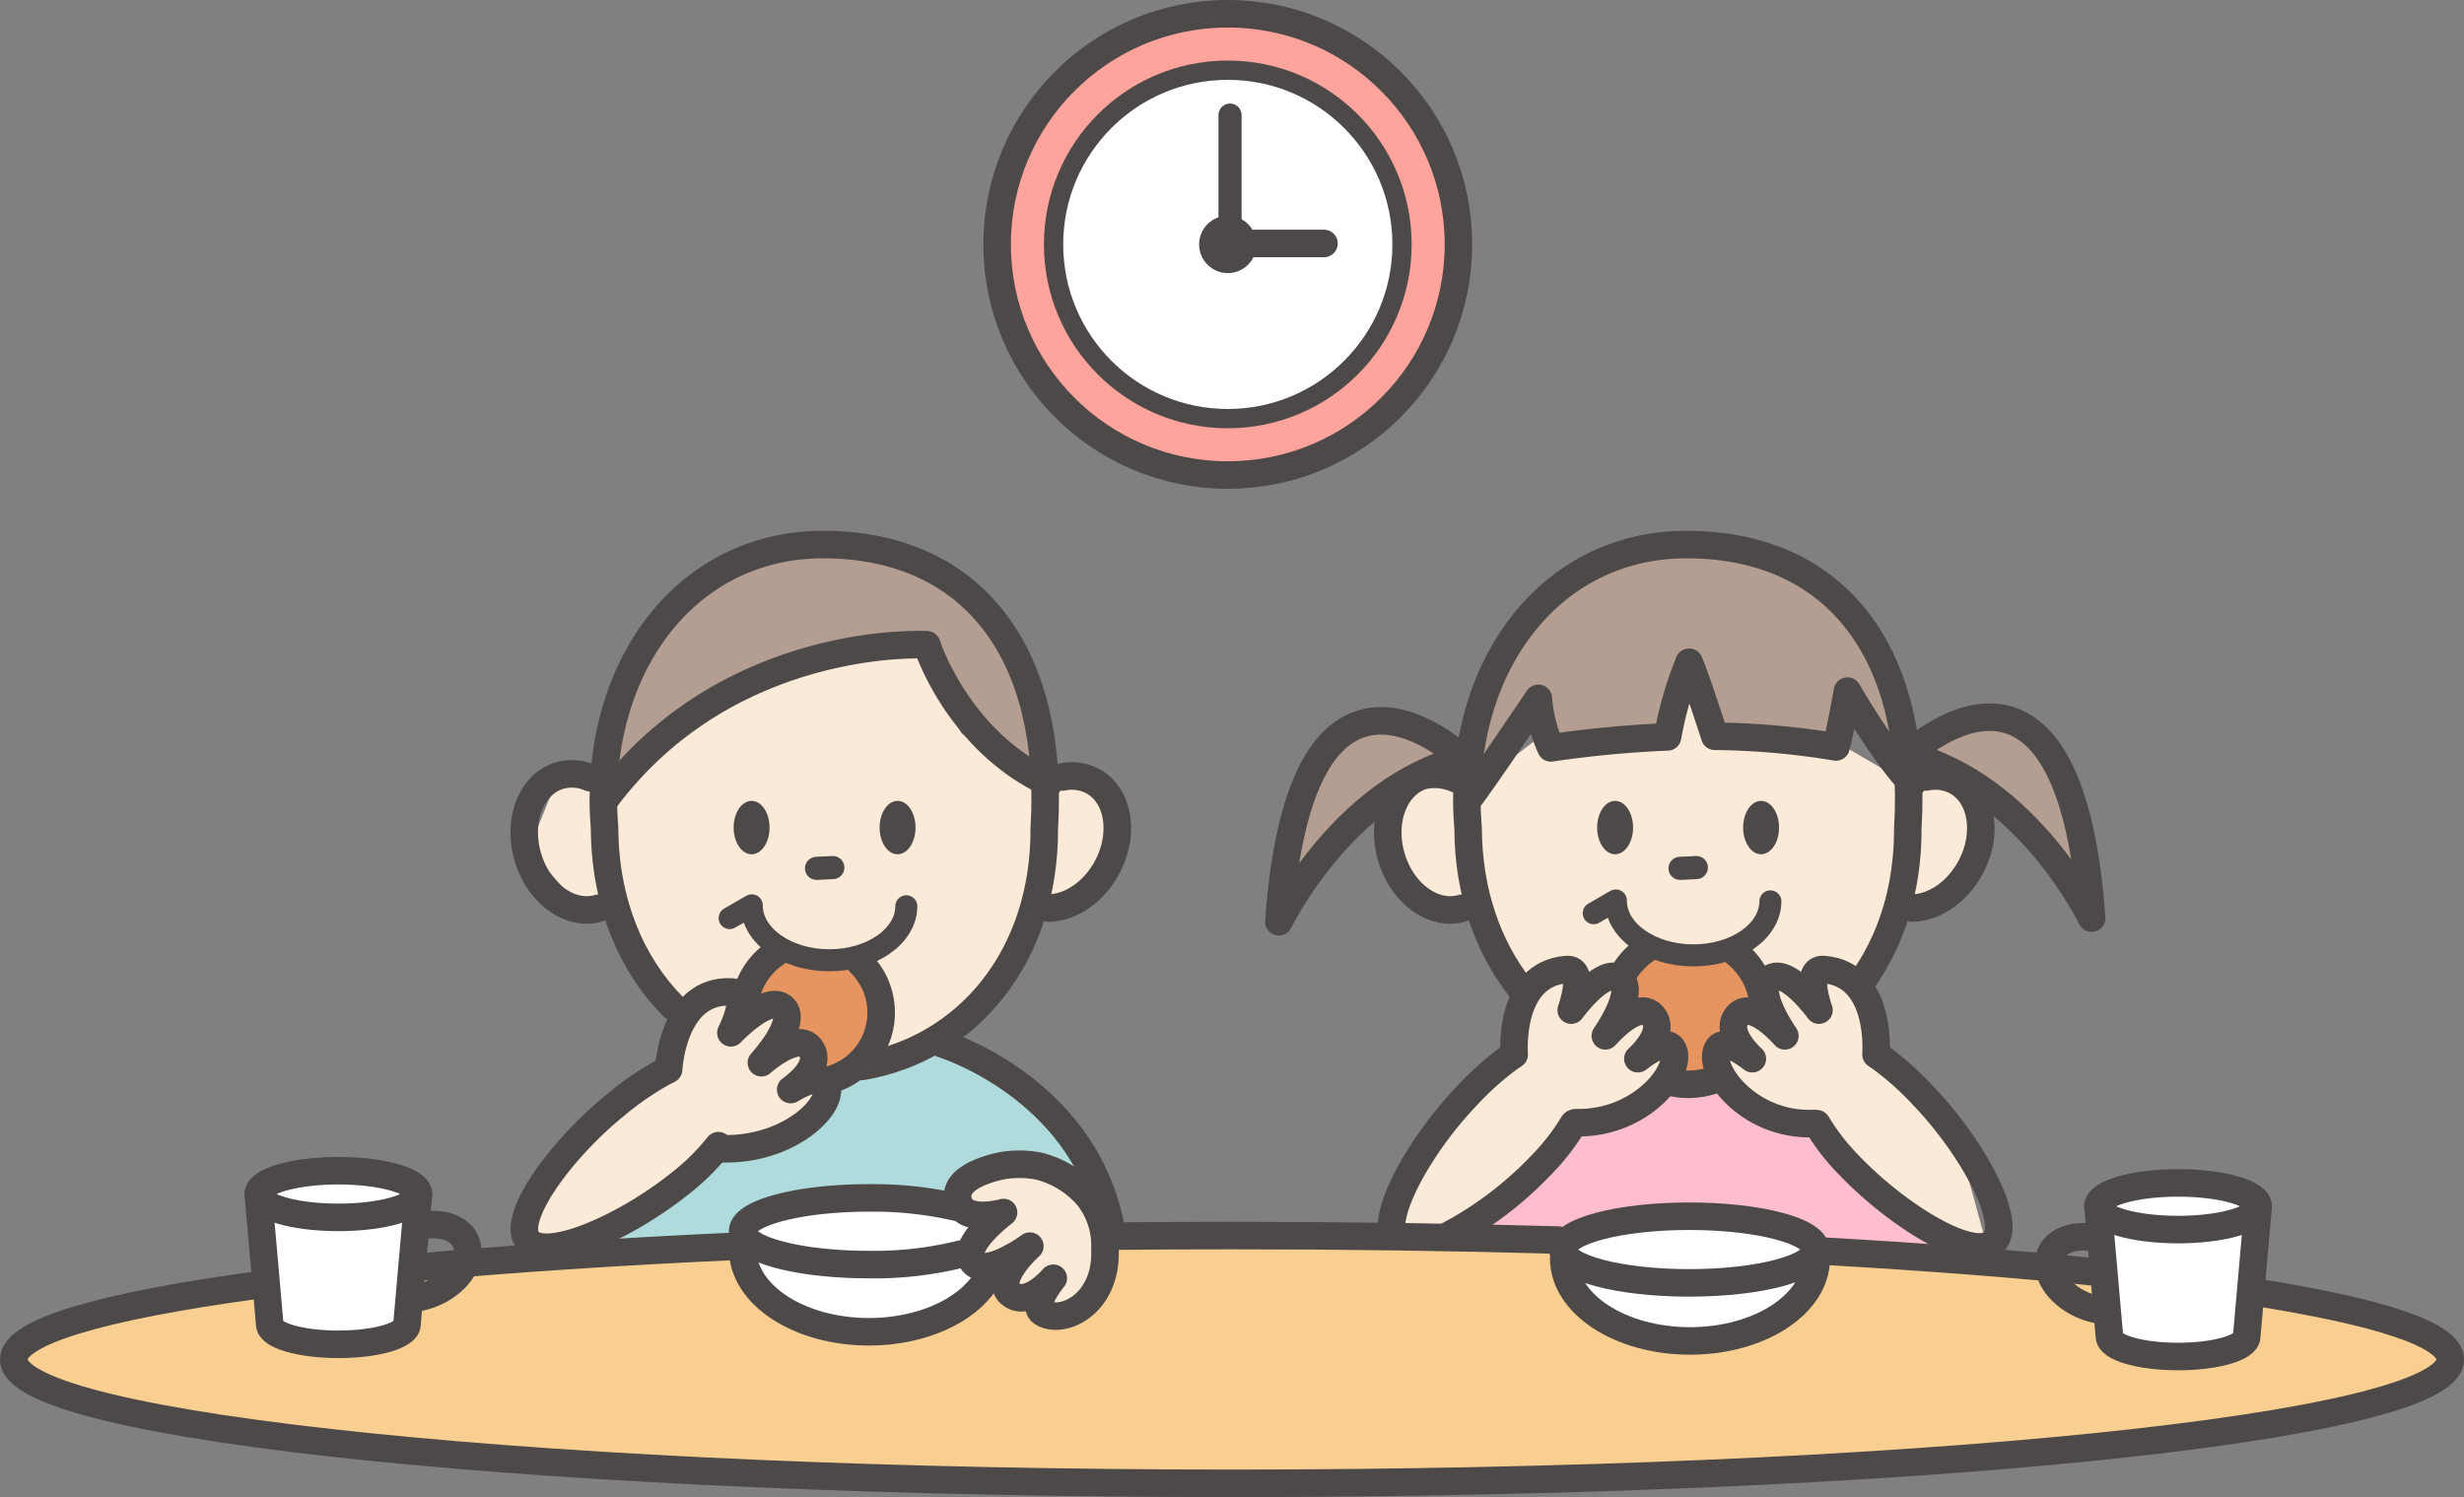 <svg xmlns="http://www.w3.org/2000/svg" width="402.832" height="244.775" viewBox="0 0 402.832 244.775">
  <rect x="0" y="0" width="402.832" height="244.775" fill="#808080" stroke="none"/>
  <g id="グループ_238" data-name="グループ 238" transform="translate(-467.251 -3691.648)">
    <path id="パス_1297" data-name="パス 1297" d="M616.744,3798.218l-21.714,2.4-27.451,19.018s2.725-34.757,23.574-36.892,31.246,1.709,31.246,1.709l12.986,14.941,3.725,21.124S625.449,3818.973,616.744,3798.218Z" fill="#b49d91"/>
    <path id="パス_1298" data-name="パス 1298" d="M594.219,3868.749l-13.527-9.436-11.869-16.66s-7.255-3.847-7.763-4.071-7.318-8.227-7.318-8.227l4.241-10.328,5.848-1.447,3.877,2.854s32.337-29.917,50.743-22.642l5.986,12.776,12.9,7.552s13.52-.806,11.89,9.426a14.713,14.713,0,0,1-10.578,12.237s-8.921,20.033-20.348,22.156Z" fill="#fbead8"/>
    <path id="パス_1299" data-name="パス 1299" d="M734.44,3868.461l-13.527-9.436-11.87-16.66s-7.255-3.847-7.762-4.071-7.318-8.227-7.318-8.227l4.241-10.328,5.848-1.448,3.877,2.855s32.337-29.917,50.743-22.642l5.986,12.776,12.9,7.552s13.52-.806,11.89,9.426a14.713,14.713,0,0,1-10.579,12.237s-8.921,20.033-20.347,22.156Z" fill="#fbead8"/>
    <path id="パス_1300" data-name="パス 1300" d="M738.129,3812.128l-16.311,2.244-4.789-8.08-8.3,12.809s2.725-34.757,23.574-36.891,31.246,1.708,31.246,1.708l12.986,14.941,3.725,21.124s-6.818-9.95-10.859-13.093c-.746-.58-1.122,7.782-2.19,7.541a105.5,105.5,0,0,0-19.206-2.222c-1.527-.055-3.273-12.338-4.941-12.352C741.44,3799.843,739.9,3812.1,738.129,3812.128Z" fill="#b49d91"/>
    <path id="パス_1301" data-name="パス 1301" d="M706.405,3814.672s-14.815-10.176-21.1-2.1-8.829,26.337-8.829,26.337S693.386,3818.413,706.405,3814.672Z" fill="#b49d91"/>
    <path id="パス_1302" data-name="パス 1302" d="M780.029,3814.971s21.1,8.829,29.031,26.636C809.06,3841.607,806.516,3793.422,780.029,3814.971Z" fill="#b49d91"/>
    <path id="パス_1303" data-name="パス 1303" d="M714.136,3863.306l1.1-8.38,5.886-5.587,9.777,1.2,2.294,5.687,8.23,7.532-6.834,8.629-8.081,4.29-14.865,16.76-16.86.2,7.981-16.162Z" fill="#fbead8"/>
    <path id="パス_1304" data-name="パス 1304" d="M746.758,3861.709l5.686,9.876,8.58,4.29,19.354,21.15,12.371.8-4.09-14.964L773.994,3863.6,771.1,3853.13l-6.185-4.29-12.67,4.09Z" fill="#fbead8"/>
    <ellipse id="楕円形_93" data-name="楕円形 93" cx="197.773" cy="21.309" rx="197.773" ry="21.309" transform="translate(470.616 3892.717)" fill="#f9cf91"/>
    <path id="パス_1305" data-name="パス 1305" d="M628.839,3891.139s-6.484-1-4.688-4.589,10.275-4.489,10.275-4.489l9.078,1.9,4.989,7.881-.7,8.779-6.484,6.983-3.592-.7-1.7-2.993-3.791-.4-6.484-5.487Z" fill="#fbead8"/>
    <path id="パス_1306" data-name="パス 1306" d="M587.438,3880.066l-23.843,16.461-12.67-.2,3.292-9.078,12.57-14.166,9.477-6.884,3.891-9.078,6.584-3.791,12.37,3.99,3.492,13.168-5.487,6.784Z" fill="#fbead8"/>
    <path id="パス_1307" data-name="パス 1307" d="M623.652,3888.745l-17.808-1.646-15.563,3.741-1.047,3.741-25.639,1.946,13.518-8.53,10.325-7.931,12.121-4.639,3.891-7.183,17.209-6.135s15.413,6.434,18.855,10.774,7.183,12.42,7.183,12.42-10.026-5.536-16.162-3.142S623.652,3888.745,623.652,3888.745Z" fill="#b0dbdc"/>
    <path id="パス_1308" data-name="パス 1308" d="M600.706,3867.7l5.288-.7,4.29-4.789.6-7.083-3.192-6.883-7.482-.1-6.884-1.9-3.392,5.787.1,4.589s5.986-2.993,6.085.2a9.594,9.594,0,0,1-1.1,5.088s4.19-1.995,4.888.7A27.178,27.178,0,0,1,600.706,3867.7Z" fill="#e69460"/>
    <path id="パス_1309" data-name="パス 1309" d="M731.4,3855.225l1.8-5.287,3.89-2.993,6.485,1,7.283-1.2,5.3,9.209s-4.621-1.13-5.219,1.763-.384,2.9-.384,2.9l-1.379,2.183-.815,4.6-5.388,2-3.491-1s1.995-7.383-.2-7.183a8.641,8.641,0,0,0-3.691,1.2s3.691-5.587.9-6.086S731.4,3855.225,731.4,3855.225Z" fill="#e69460"/>
    <path id="パス_1310" data-name="パス 1310" d="M786.613,3897.275l-21.1-1.347a38.672,38.672,0,0,0-22.447-5.686c-13.168.748-19.6,4.04-19.6,4.04l-16.162-1.048,19.753-17.957,7.532-2.893,3.093-4.589,5.287,1.6,4.889-.848,12.719,6.285Z" fill="#ffbecd"/>
    <path id="パス_1311" data-name="パス 1311" d="M535.262,3894.93l-2.195,14.665-9.876,1.4-12.071-1.5-1.4-24.043,13.268-2.993,12.67,3.392Z" fill="#fff"/>
    <path id="パス_1312" data-name="パス 1312" d="M589.034,3891.539l.3,8.679,8.081,7.383,14.266,1.7,11.074-3.192,6.884-6.085-3.492-2.694,2.095-6.584-9.677-3.093-15.862.4Z" fill="#fff"/>
    <path id="パス_1313" data-name="パス 1313" d="M729.8,3891.339l-7.582,3.592,2.294,8.979,10.675,6.185,10.675,1.2,11.672-3.592,4.789-5.187,2.195-7.383-7.881-3.691Z" fill="#fff"/>
    <path id="パス_1314" data-name="パス 1314" d="M810.706,3894.831l2.2,15.862,7.183,2.195,9.577.1,5.686-2.494,1.2-23.045a25.892,25.892,0,0,0-12.47-2.993,54.99,54.99,0,0,0-13.368,2.594l-.8,5.088Z" fill="#fff"/>
    <circle id="楕円形_94" data-name="楕円形 94" cx="37.197" cy="37.197" r="37.197" transform="translate(630.265 3694.337)" fill="#ffa39d"/>
    <circle id="楕円形_95" data-name="楕円形 95" cx="28.133" cy="28.133" r="28.133" transform="translate(639.614 3703.885)" fill="#fff"/>
    <ellipse id="楕円形_96" data-name="楕円形 96" cx="2.936" cy="4.364" rx="2.936" ry="4.364" transform="translate(587.191 3822.593)" fill="#4c4948"/>
    <ellipse id="楕円形_97" data-name="楕円形 97" cx="2.936" cy="4.364" rx="2.936" ry="4.364" transform="translate(611.056 3822.593)" fill="#4c4948"/>
    <ellipse id="楕円形_98" data-name="楕円形 98" cx="2.936" cy="4.364" rx="2.936" ry="4.364" transform="translate(728.365 3822.593)" fill="#4c4948"/>
    <ellipse id="楕円形_99" data-name="楕円形 99" cx="2.936" cy="4.364" rx="2.936" ry="4.364" transform="translate(752.23 3822.593)" fill="#4c4948"/>
    <circle id="楕円形_100" data-name="楕円形 100" cx="4.689" cy="4.689" r="4.689" transform="translate(663.291 3726.919)" fill="#4c4948"/>
    <line id="線_58" data-name="線 58" x1="2.661" y2="0.127" transform="translate(600.745 3833.495)" fill="none" stroke="#4c4948" stroke-linecap="round" stroke-linejoin="round" stroke-width="3.781"/>
    <path id="パス_1315" data-name="パス 1315" d="M615.423,3839.823c-.03,4.918-5.709,8.87-12.685,8.828s-12.607-4.064-12.577-8.981l-3.621,2.087" fill="none" stroke="#4c4948" stroke-linecap="round" stroke-linejoin="round" stroke-width="3.6"/>
    <line id="線_59" data-name="線 59" x1="2.661" y2="0.127" transform="translate(741.919 3833.495)" fill="none" stroke="#4c4948" stroke-linecap="round" stroke-linejoin="round" stroke-width="3.781"/>
    <path id="パス_1316" data-name="パス 1316" d="M587.727,3895.406c-19.559.886-37.455,2.083-53.08,3.53" fill="none" stroke="#4c4948" stroke-linecap="round" stroke-linejoin="round" stroke-width="4.5"/>
    <path id="パス_1317" data-name="パス 1317" d="M835.637,3902.873c20.363,3.177,32.2,6.971,32.2,11.046,0,11.186-89.169,20.255-199.166,20.255S469.5,3925.1,469.5,3913.919c0-4.529,14.616-8.711,39.313-12.084" fill="none" stroke="#4c4948" stroke-linecap="round" stroke-linejoin="round" stroke-width="4.5"/>
    <path id="パス_1318" data-name="パス 1318" d="M765.365,3896.207c16.783.95,32.075,2.139,45.429,3.522" fill="none" stroke="#4c4948" stroke-linecap="round" stroke-linejoin="round" stroke-width="4.5"/>
    <path id="パス_1319" data-name="パス 1319" d="M648.942,3893.762q9.734-.1,19.725-.1c18.465,0,36.342.255,53.31.734" fill="none" stroke="#4c4948" stroke-linecap="round" stroke-linejoin="round" stroke-width="4.5"/>
    <path id="パス_1320" data-name="パス 1320" d="M756.686,3839.025c-.029,4.918-5.709,8.87-12.685,8.828s-12.607-4.064-12.577-8.981l-3.62,2.087" fill="none" stroke="#4c4948" stroke-linecap="round" stroke-linejoin="round" stroke-width="3.6"/>
    <line id="線_60" data-name="線 60" y2="19.753" transform="translate(668.345 3710.47)" fill="none" stroke="#4c4948" stroke-linecap="round" stroke-linejoin="round" stroke-width="3.781"/>
    <path id="パス_1321" data-name="パス 1321" d="M577.22,3856.164c-6.8-6.933-11.064-16.987-11.128-29.05-2.128-25.323,12.686-46.638,36.1-46.431,24.419.217,37.512,18.144,35.785,46.366.112,21.207-12.783,36.087-29.8,38.965" fill="none" stroke="#4c4948" stroke-linecap="round" stroke-linejoin="round" stroke-width="4.5"/>
    <path id="パス_1322" data-name="パス 1322" d="M640.958,3818.683a7.333,7.333,0,0,1,4.9.662c4.262,2.27,5.337,8.577,2.4,14.087-2.2,4.132-6.034,6.643-9.61,6.683" fill="none" stroke="#4c4948" stroke-linecap="round" stroke-linejoin="round" stroke-width="4.5"/>
    <path id="パス_1323" data-name="パス 1323" d="M563.7,3818.8a7.323,7.323,0,0,0-4.937-.353c-4.635,1.352-6.974,7.307-5.225,13.3s6.923,9.755,11.558,8.4" fill="none" stroke="#4c4948" stroke-linecap="round" stroke-linejoin="round" stroke-width="4.5"/>
    <path id="パス_1324" data-name="パス 1324" d="M566.154,3822.4c20.266-27.222,52.618-25.332,52.618-25.332s4.989,15.732,19.98,22.621" fill="none" stroke="#4c4948" stroke-linecap="round" stroke-linejoin="round" stroke-width="4.5"/>
    <path id="パス_1325" data-name="パス 1325" d="M715.717,3853.1c-5.226-6.7-8.4-15.6-8.451-25.989-2.128-25.323,12.687-46.638,36.1-46.431,24.419.217,37.513,18.144,35.785,46.366.053,10.063-2.823,18.7-7.678,25.31" fill="none" stroke="#4c4948" stroke-linecap="round" stroke-linejoin="round" stroke-width="4.5"/>
    <path id="パス_1326" data-name="パス 1326" d="M782.132,3818.683a7.333,7.333,0,0,1,4.9.662c4.262,2.27,5.337,8.577,2.4,14.087-2.2,4.132-6.033,6.643-9.609,6.683" fill="none" stroke="#4c4948" stroke-linecap="round" stroke-linejoin="round" stroke-width="4.5"/>
    <path id="パス_1327" data-name="パス 1327" d="M705.357,3819.011a8.84,8.84,0,0,0-5.419-.561c-4.634,1.352-6.974,7.307-5.225,13.3s6.924,9.755,11.559,8.4" fill="none" stroke="#4c4948" stroke-linecap="round" stroke-linejoin="round" stroke-width="4.5"/>
    <path id="パス_1328" data-name="パス 1328" d="M779.926,3819.686c-2.294-1.814-7.224-9.209-10.641-15.04,0,0-1.272,7.133-1.87,9.128a129.374,129.374,0,0,0-19.828-1.747s-3.218-10-4.19-12.1a60.793,60.793,0,0,0-3.52,12.2,183.16,183.16,0,0,0-19.076,1.8,24.118,24.118,0,0,1-2.055-8.1s-9.586,14.243-11.413,16.482" fill="none" stroke="#4c4948" stroke-linecap="round" stroke-linejoin="round" stroke-width="4.5"/>
    <circle id="楕円形_101" data-name="楕円形 101" cx="37.71" cy="37.71" r="37.71" transform="translate(630.269 3693.898)" fill="none" stroke="#4c4948" stroke-linecap="round" stroke-linejoin="round" stroke-width="4.5"/>
    <circle id="楕円形_102" data-name="楕円形 102" cx="28.484" cy="28.484" r="28.484" transform="translate(639.495 3703.124)" fill="none" stroke="#4c4948" stroke-linecap="round" stroke-linejoin="round" stroke-width="3.15"/>
    <path id="パス_1329" data-name="パス 1329" d="M624.323,3896.7a58.745,58.745,0,0,1-15.01,1.708c-11.4,0-20.646-2.441-20.646-5.45s9.244-5.45,20.646-5.45a61.133,61.133,0,0,1,14.164,1.484" fill="none" stroke="#4c4948" stroke-linecap="round" stroke-linejoin="round" stroke-width="4.5"/>
    <path id="パス_1330" data-name="パス 1330" d="M628.337,3901.156c-3.135,4.842-10.472,8.24-19.024,8.24-11.4,0-20.646-6.04-20.646-13.491" fill="none" stroke="#4c4948" stroke-linecap="round" stroke-linejoin="round" stroke-width="4.5"/>
    <ellipse id="楕円形_103" data-name="楕円形 103" cx="20.646" cy="5.45" rx="20.646" ry="5.45" transform="translate(722.765 3890.501)" fill="none" stroke="#4c4948" stroke-linecap="round" stroke-linejoin="round" stroke-width="4.5"/>
    <path id="パス_1331" data-name="パス 1331" d="M764.189,3897.4c0,7.451-9.243,13.491-20.646,13.491s-20.645-6.04-20.645-13.491" fill="none" stroke="#4c4948" stroke-linecap="round" stroke-linejoin="round" stroke-width="4.5"/>
    <path id="パス_1332" data-name="パス 1332" d="M535.93,3892.1c4.287-.927,7.778.923,7.8,4.132s-3.437,6.561-7.724,7.488" fill="none" stroke="#4c4948" stroke-linecap="round" stroke-linejoin="round" stroke-width="4.5"/>
    <path id="パス_1333" data-name="パス 1333" d="M706.405,3815.719s-26.338-25.439-30.079,26.637C676.326,3842.356,686.8,3820.657,706.405,3815.719Z" fill="none" stroke="#4c4948" stroke-linecap="round" stroke-linejoin="round" stroke-width="4.5"/>
    <path id="パス_1334" data-name="パス 1334" d="M779.131,3815.121s26.338-25.44,30.079,26.636C809.21,3841.757,798.735,3820.059,779.131,3815.121Z" fill="none" stroke="#4c4948" stroke-linecap="round" stroke-linejoin="round" stroke-width="4.5"/>
    <path id="パス_1335" data-name="パス 1335" d="M607.865,3849.048a11.39,11.39,0,0,1-5.289,19.237" fill="none" stroke="#4c4948" stroke-linecap="round" stroke-linejoin="round" stroke-width="4.5"/>
    <path id="パス_1336" data-name="パス 1336" d="M588.944,3857.328a11.48,11.48,0,0,1,5.116-9.829" fill="none" stroke="#4c4948" stroke-linecap="round" stroke-linejoin="round" stroke-width="4.5"/>
    <path id="パス_1337" data-name="パス 1337" d="M585.343,3879.467c10.924.3,18.656-7.183,16.96-10.674-.98-2.017-5.787,1-5.787,1s5.388-3.591,3.293-6.684-8.081,2.295-8.081,2.295,6.085-6.585,3.591-8.979-8.579,4.09-8.579,4.09,3.363-6.515.1-6.684c-9.677-.5-10.275,12.67-10.275,12.67" fill="none" stroke="#4c4948" stroke-linecap="round" stroke-linejoin="round" stroke-width="4.5"/>
    <path id="パス_1338" data-name="パス 1338" d="M637.07,3882.31a16.515,16.515,0,0,0-6.086-.049c-2.975.63-8.527,2.428-6.883,6.285,1.3,3.042,7.212,1.348,7.212,1.348s-7.12,5.329-5.017,8.073,9.322-2.574,9.322-2.574-6.018,5.352-3.177,7.777,7.008-2.531,7.008-2.531-3.676,4.417-1.781,5.614c3.282,2.073,10.625-1.4,10.226-10.375a12.939,12.939,0,0,0-2.743-8.579A15.638,15.638,0,0,0,637.07,3882.31Z" fill="none" stroke="#4c4948" stroke-linecap="round" stroke-linejoin="round" stroke-width="4.5"/>
    <path id="パス_1339" data-name="パス 1339" d="M621.257,3862.308s22.646,6.884,27.435,29.23" fill="none" stroke="#4c4948" stroke-linecap="round" stroke-linejoin="round" stroke-width="4.5"/>
    <ellipse id="楕円形_104" data-name="楕円形 104" cx="13.094" cy="3.816" rx="13.094" ry="3.816" transform="translate(509.474 3883.059)" fill="none" stroke="#4c4948" stroke-linecap="round" stroke-linejoin="round" stroke-width="4.5"/>
    <path id="パス_1340" data-name="パス 1340" d="M509.474,3886.875l1.874,21.3c0,1.806,5.023,3.27,11.22,3.27s11.219-1.464,11.219-3.27l1.874-21.3" fill="none" stroke="#4c4948" stroke-linecap="round" stroke-linejoin="round" stroke-width="4.5"/>
    <path id="パス_1341" data-name="パス 1341" d="M809.976,3894.095c-4.287-.927-7.779.923-7.8,4.132s3.438,6.561,7.725,7.488" fill="none" stroke="#4c4948" stroke-linecap="round" stroke-linejoin="round" stroke-width="4.5"/>
    <ellipse id="楕円形_105" data-name="楕円形 105" cx="13.094" cy="3.816" rx="13.094" ry="3.816" transform="translate(810.244 3885.054)" fill="none" stroke="#4c4948" stroke-linecap="round" stroke-linejoin="round" stroke-width="4.5"/>
    <path id="パス_1342" data-name="パス 1342" d="M836.432,3888.87l-1.874,21.3c0,1.8-5.024,3.269-11.22,3.269s-11.219-1.464-11.219-3.269l-1.875-21.3" fill="none" stroke="#4c4948" stroke-linecap="round" stroke-linejoin="round" stroke-width="4.5"/>
    <path id="パス_1343" data-name="パス 1343" d="M732.465,3851.163a12.213,12.213,0,0,1,3.81-4.238" fill="none" stroke="#4c4948" stroke-linecap="round" stroke-linejoin="round" stroke-width="4.5"/>
    <path id="パス_1344" data-name="パス 1344" d="M747.727,3868.115a12.494,12.494,0,0,1-7.739.371" fill="none" stroke="#4c4948" stroke-linecap="round" stroke-linejoin="round" stroke-width="4.5"/>
    <path id="パス_1345" data-name="パス 1345" d="M751.133,3847.546a12.025,12.025,0,0,1,4.362,8.127" fill="none" stroke="#4c4948" stroke-linecap="round" stroke-linejoin="round" stroke-width="4.5"/>
    <line id="線_61" data-name="線 61" x2="15.762" transform="translate(667.946 3731.453)" fill="none" stroke="#4c4948" stroke-linecap="round" stroke-linejoin="round" stroke-width="4.5"/>
    <path id="パス_1346" data-name="パス 1346" d="M584.693,3878.968a36.885,36.885,0,0,1-6.2,6.134c-9.087,7.295-22.067,12.946-24.939,9.369s5.453-15.027,14.541-22.322a47.9,47.9,0,0,1,7.974-5.4" fill="none" stroke="#4c4948" stroke-linecap="round" stroke-linejoin="round" stroke-width="4.5"/>
    <path id="パス_1347" data-name="パス 1347" d="M724.838,3875.208c10.932.282,17.924-8.95,15.793-12.194-1.232-1.874-5.61,1.734-5.61,1.734s4.88-4.255,2.4-7.052-7.718,3.316-7.718,3.316,5.186-7.313,2.405-9.366-7.981,5.161-7.981,5.161,2.495-6.894-.763-6.641c-9.66.752-8.557,13.888-8.557,13.888" fill="none" stroke="#4c4948" stroke-linecap="round" stroke-linejoin="round" stroke-width="4.5"/>
    <path id="パス_1348" data-name="パス 1348" d="M694.824,3893.246c-.9-4.578,5.205-15.1,12.312-22.5a47.906,47.906,0,0,1,7.212-6.384" fill="none" stroke="#4c4948" stroke-linecap="round" stroke-linejoin="round" stroke-width="4.5"/>
    <path id="パス_1349" data-name="パス 1349" d="M724.478,3875.373a36.837,36.837,0,0,1-5.362,6.882,59.124,59.124,0,0,1-14.932,11.326" fill="none" stroke="#4c4948" stroke-linecap="round" stroke-linejoin="round" stroke-width="4.5"/>
    <path id="パス_1350" data-name="パス 1350" d="M763.7,3875.349c-10.72.423-17.7-9.091-15.573-12.335,1.231-1.874,5.61,1.734,5.61,1.734s-4.88-4.255-2.4-7.052,7.718,3.316,7.718,3.316-5.187-7.313-2.405-9.366,7.981,5.161,7.981,5.161-2.5-6.894.762-6.641c9.661.752,8.558,13.888,8.558,13.888" fill="none" stroke="#4c4948" stroke-linecap="round" stroke-linejoin="round" stroke-width="4.5"/>
    <path id="パス_1351" data-name="パス 1351" d="M764.278,3875.373a36.865,36.865,0,0,0,5.361,6.882c8.072,8.405,20.216,15.681,23.524,12.5s-3.472-15.6-11.543-24.009a47.909,47.909,0,0,0-7.212-6.384" fill="none" stroke="#4c4948" stroke-linecap="round" stroke-linejoin="round" stroke-width="4.5"/>
  </g>
</svg>
